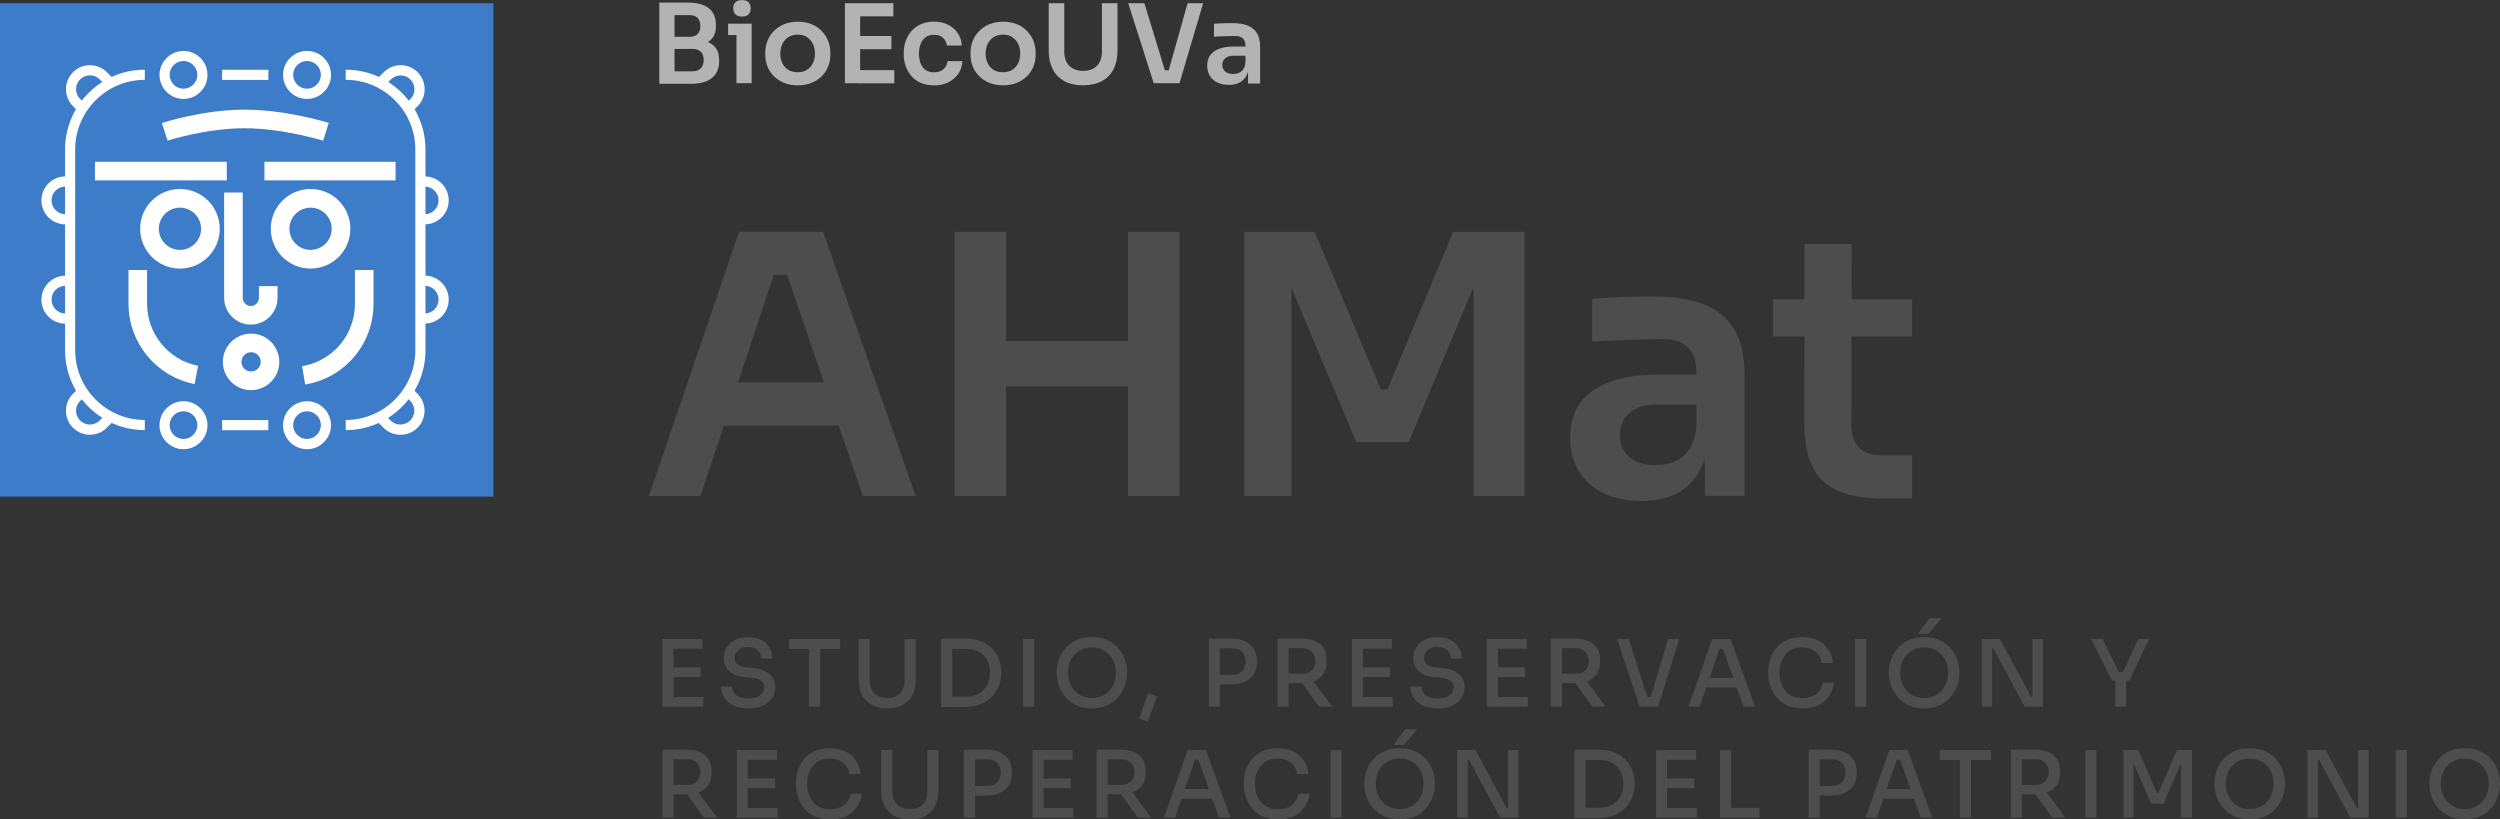 <?xml version="1.0" encoding="UTF-8"?> <svg xmlns="http://www.w3.org/2000/svg" id="Capa_2" data-name="Capa 2" viewBox="0 0 295.91 96.99"><rect x="0" y="0" width="295.91" height="96.99" fill="#333333" stroke="none"/><defs><style> .cls-1 { fill: #fff; } .cls-2 { fill: #b3b3b3; } .cls-3 { fill: #3d7cc9; } .cls-4 { fill: #4d4d4d; } </style></defs><g id="Capa_1-2" data-name="Capa 1"><rect class="cls-3" y=".38" width="58.4" height="58.4"></rect><rect class="cls-1" x="11.24" y="19.15" width="15.6" height="2.2"></rect><rect class="cls-1" x="31.3" y="19.15" width="15.52" height="2.2"></rect><path class="cls-1" d="M29.69,38.42c-1.74,0-3.16-1.42-3.16-3.16v-12.47h2.2v12.47c0,.53,.43,.96,.96,.96s.96-.43,.96-.96v-1.39h2.2v1.39c0,1.74-1.42,3.16-3.16,3.16Z"></path><path class="cls-1" d="M21.3,31.79c-2.6,0-4.71-2.11-4.71-4.71s2.11-4.71,4.71-4.71,4.71,2.11,4.71,4.71-2.11,4.71-4.71,4.71Zm0-7.21c-1.38,0-2.5,1.12-2.5,2.5s1.12,2.5,2.5,2.5,2.5-1.12,2.5-2.5-1.12-2.5-2.5-2.5Z"></path><path class="cls-1" d="M36.76,31.79c-2.6,0-4.71-2.11-4.71-4.71s2.11-4.71,4.71-4.71,4.71,2.11,4.71,4.71-2.11,4.71-4.71,4.71Zm0-7.21c-1.38,0-2.5,1.12-2.5,2.5s1.12,2.5,2.5,2.5,2.5-1.12,2.5-2.5-1.12-2.5-2.5-2.5Z"></path><path class="cls-1" d="M29.72,46.18c-1.84,0-3.34-1.5-3.34-3.35s1.5-3.34,3.34-3.34,3.34,1.5,3.34,3.34-1.5,3.35-3.34,3.35Zm0-4.49c-.63,0-1.14,.51-1.14,1.14s.51,1.14,1.14,1.14,1.14-.51,1.14-1.14-.51-1.14-1.14-1.14Z"></path><path class="cls-1" d="M23.04,45.46c-4.54-.88-7.83-4.88-7.83-9.5v-4h2.2v4c0,3.57,2.54,6.66,6.04,7.34l-.42,2.16Z"></path><path class="cls-1" d="M36.12,45.51l-.36-2.17c3.62-.6,6.25-3.7,6.25-7.38v-4h2.2v4c0,4.76-3.4,8.78-8.09,9.55Z"></path><path class="cls-1" d="M38.23,16.65s-4.71-1.47-9.28-1.47-9.07,1.45-9.11,1.47l-.68-2.09c.2-.06,4.87-1.58,9.8-1.58s9.74,1.51,9.95,1.57l-.66,2.1Z"></path><g><rect class="cls-1" x="26.29" y="8.26" width="5.47" height="1.2"></rect><rect class="cls-1" x="26.29" y="49.72" width="5.47" height="1.2"></rect><path class="cls-1" d="M21.72,53.17c-1.57,0-2.84-1.28-2.84-2.84s1.28-2.84,2.84-2.84,2.84,1.28,2.84,2.84-1.28,2.84-2.84,2.84Zm0-4.49c-.91,0-1.64,.74-1.64,1.64s.74,1.64,1.64,1.64,1.64-.74,1.64-1.64-.74-1.64-1.64-1.64Z"></path><path class="cls-1" d="M9.13,13.06l-.55-.55c-.53-.58-.8-1.3-.77-2.06,.03-.76,.36-1.46,.91-1.98,.56-.51,1.27-.79,2.04-.75,.76,.03,1.46,.36,1.98,.91l.86,.86-.85,.85-.88-.88c-.31-.34-.72-.53-1.16-.54-.43-.02-.86,.14-1.18,.43-.67,.61-.71,1.66-.09,2.32l.53,.53-.85,.85Z"></path><path class="cls-1" d="M48.94,13.06l-.85-.85,.55-.55c.28-.31,.43-.72,.42-1.16-.02-.44-.21-.84-.53-1.14-.32-.3-.74-.46-1.18-.43-.44,.02-.84,.21-1.14,.53l-.89,.89-.85-.85,.88-.88c.5-.54,1.2-.87,1.96-.9,.76-.04,1.48,.24,2.04,.75,.56,.51,.88,1.22,.91,1.98,.03,.76-.24,1.48-.75,2.04l-.57,.57Z"></path><path class="cls-1" d="M10.65,51.46c-.69,0-1.38-.25-1.93-.75-.56-.51-.88-1.22-.91-1.98-.03-.76,.24-1.48,.75-2.04l.56-.57,.85,.85-.55,.55c-.28,.31-.44,.72-.42,1.16,.02,.44,.21,.84,.53,1.14,.32,.3,.76,.45,1.18,.43,.44-.02,.84-.21,1.14-.53l.89-.89,.85,.85-.88,.88c-.55,.6-1.31,.9-2.07,.9Z"></path><path class="cls-1" d="M47.39,51.46c-.77,0-1.53-.31-2.09-.92l-.86-.86,.85-.85,.88,.88c.31,.34,.72,.53,1.16,.54,.41,.02,.86-.14,1.18-.43,.32-.3,.51-.7,.53-1.14,.02-.44-.14-.86-.43-1.18l-.53-.53,.85-.85,.55,.55c.53,.58,.8,1.3,.77,2.06-.03,.76-.36,1.46-.91,1.98-.54,.5-1.24,.75-1.93,.75Z"></path><path class="cls-1" d="M7.74,26.56c-1.57,0-2.84-1.28-2.84-2.84s1.28-2.84,2.84-2.84v1.2c-.91,0-1.64,.74-1.64,1.64s.74,1.64,1.64,1.64v1.2Z"></path><path class="cls-1" d="M7.74,38.31c-1.57,0-2.84-1.28-2.84-2.84s1.28-2.84,2.84-2.84v1.2c-.91,0-1.64,.74-1.64,1.64s.74,1.64,1.64,1.64v1.2Z"></path><path class="cls-1" d="M50.27,26.56v-1.2c.91,0,1.64-.74,1.64-1.64s-.74-1.64-1.64-1.64v-1.2c1.57,0,2.84,1.28,2.84,2.84s-1.28,2.84-2.84,2.84Z"></path><path class="cls-1" d="M50.27,38.3v-1.2c.91,0,1.64-.74,1.64-1.64s-.74-1.64-1.64-1.64v-1.2c1.57,0,2.84,1.28,2.84,2.84s-1.28,2.84-2.84,2.84Z"></path><path class="cls-1" d="M36.34,53.17c-1.57,0-2.84-1.28-2.84-2.84s1.28-2.84,2.84-2.84,2.84,1.28,2.84,2.84-1.28,2.84-2.84,2.84Zm0-4.49c-.91,0-1.64,.74-1.64,1.64s.74,1.64,1.64,1.64,1.64-.74,1.64-1.64-.74-1.64-1.64-1.64Z"></path><path class="cls-1" d="M21.72,11.71c-1.57,0-2.84-1.28-2.84-2.84s1.28-2.84,2.84-2.84,2.84,1.28,2.84,2.84-1.28,2.84-2.84,2.84Zm0-4.49c-.91,0-1.64,.74-1.64,1.64s.74,1.64,1.64,1.64,1.64-.74,1.64-1.64-.74-1.64-1.64-1.64Z"></path><path class="cls-1" d="M36.34,11.71c-1.57,0-2.84-1.28-2.84-2.84s1.28-2.84,2.84-2.84,2.84,1.28,2.84,2.84-1.28,2.84-2.84,2.84Zm0-4.49c-.91,0-1.64,.74-1.64,1.64s.74,1.64,1.64,1.64,1.64-.74,1.64-1.64-.74-1.64-1.64-1.64Z"></path><path class="cls-1" d="M17.14,50.91c-5.2,0-9.44-4.23-9.44-9.44V17.69c0-5.2,4.23-9.44,9.44-9.44v1.2c-4.54,0-8.24,3.7-8.24,8.24v23.78c0,4.54,3.7,8.24,8.24,8.24v1.2Z"></path><path class="cls-1" d="M40.92,50.91v-1.2c4.54,0,8.24-3.7,8.24-8.24V17.69c0-4.54-3.7-8.24-8.24-8.24v-1.2c5.2,0,9.44,4.23,9.44,9.44v23.78c0,5.2-4.23,9.44-9.44,9.44Z"></path></g><g><path class="cls-4" d="M76.81,58.7l10.67-31.27h9.94l10.96,31.27h-6.25l-9.29-27.11,2.18,.94h-5.35l2.23-.94-8.99,27.11h-6.08Zm7.45-8.31l1.93-5.14h12.68l1.88,5.14h-16.49Z"></path><path class="cls-4" d="M113,58.7V27.44h6.08v31.27h-6.08Zm4.97-12.98v-5.35h16.66v5.35h-16.66Zm15.55,12.98V27.44h6.08v31.27h-6.08Z"></path><path class="cls-4" d="M147.3,58.7V27.44h8.31l7.84,18.67h.77l7.79-18.67h8.44v31.27h-6.04v-26.68l.77,.09-8.44,20.21h-6.21l-8.48-20.21,.81-.09v26.68h-5.57Z"></path><path class="cls-4" d="M194.29,59.3c-1.68,0-3.16-.3-4.43-.9-1.27-.6-2.26-1.46-2.96-2.57-.7-1.11-1.05-2.46-1.05-4.03,0-1.71,.42-3.11,1.26-4.2s2.03-1.9,3.56-2.44c1.53-.54,3.32-.81,5.38-.81h5.4v3.55h-5.48c-1.37,0-2.42,.34-3.15,1.01-.73,.67-1.09,1.54-1.09,2.59s.36,1.91,1.09,2.57c.73,.66,1.78,.99,3.15,.99,.83,0,1.59-.15,2.29-.45,.7-.3,1.29-.81,1.76-1.54,.47-.73,.73-1.72,.79-2.98l1.46,1.67c-.14,1.63-.54,3-1.18,4.11-.64,1.11-1.53,1.96-2.66,2.55s-2.5,.88-4.13,.88Zm7.5-.6v-6.9h-.99v-7.67c0-1.34-.33-2.34-.99-3-.66-.66-1.67-.99-3.04-.99-.71,0-1.57,.01-2.57,.04-1,.03-2.01,.06-3.02,.11-1.01,.04-1.92,.09-2.72,.15v-5.05c.66-.06,1.4-.11,2.23-.17,.83-.06,1.68-.09,2.55-.11s1.69-.02,2.46-.02c2.4,0,4.39,.31,5.97,.94,1.58,.63,2.78,1.61,3.6,2.96s1.22,3.1,1.22,5.27v14.43h-4.71Z"></path><path class="cls-4" d="M209.88,39.81v-4.37h16.45v4.37h-16.45Zm13.11,19.19c-2.14,0-3.91-.28-5.29-.83-1.39-.56-2.42-1.5-3.11-2.83-.69-1.33-1.03-3.12-1.03-5.38l.04-21.07h5.57l-.04,21.46c0,1.14,.31,2.02,.92,2.63,.61,.61,1.49,.92,2.63,.92h3.64v5.1h-3.34Z"></path></g><g><path class="cls-4" d="M78.41,83.64v-8h1.3v8h-1.3Zm1.08-6.86v-1.14h3.65v1.14h-3.65Zm0,3.36v-1.14h3.44v1.14h-3.44Zm0,3.5v-1.14h3.75v1.14h-3.75Z"></path><path class="cls-4" d="M88.57,83.84c-.69,0-1.27-.11-1.75-.33s-.84-.53-1.09-.92c-.25-.39-.37-.83-.37-1.33h1.29c0,.23,.06,.45,.19,.67,.12,.22,.33,.4,.6,.54s.65,.21,1.13,.21c.43,0,.79-.06,1.07-.19s.49-.29,.62-.49c.13-.2,.2-.43,.2-.68,0-.31-.13-.56-.39-.75-.26-.19-.66-.31-1.18-.36l-.8-.08c-.74-.06-1.33-.29-1.76-.68-.44-.4-.66-.92-.66-1.57,0-.5,.12-.93,.36-1.29s.57-.65,1-.86c.43-.21,.93-.31,1.5-.31s1.09,.1,1.52,.31c.43,.21,.77,.5,1,.88,.24,.38,.36,.82,.36,1.34h-1.29c0-.23-.06-.46-.17-.66s-.29-.38-.52-.51c-.23-.13-.53-.2-.9-.2s-.64,.06-.87,.19c-.23,.12-.4,.29-.52,.48s-.18,.41-.18,.64c0,.27,.1,.51,.31,.72,.21,.21,.52,.33,.94,.37l.79,.07c.56,.04,1.05,.16,1.46,.36,.41,.19,.73,.45,.96,.77s.34,.71,.34,1.16c0,.5-.13,.94-.4,1.32s-.64,.68-1.12,.89c-.48,.21-1.04,.32-1.68,.32Z"></path><path class="cls-4" d="M93.39,76.8v-1.16h6.06v1.16h-6.06Zm2.37,6.84v-7.06h1.32v7.06h-1.32Z"></path><path class="cls-4" d="M105.02,83.84c-.74,0-1.36-.14-1.86-.42-.5-.28-.88-.68-1.14-1.19-.26-.51-.39-1.11-.39-1.79v-4.8h1.31v4.91c0,.41,.08,.77,.24,1.08,.16,.31,.39,.56,.7,.73,.31,.17,.68,.26,1.13,.26s.82-.08,1.12-.25c.3-.17,.54-.41,.7-.72,.16-.31,.24-.68,.24-1.1v-4.91h1.32v4.8c0,.68-.13,1.28-.38,1.79-.26,.51-.63,.91-1.13,1.19-.5,.28-1.12,.42-1.86,.42Z"></path><path class="cls-4" d="M111.4,83.68v-8.1h1.31v8.1h-1.31Zm1.1,0v-1.22h1.83c.45,0,.84-.07,1.2-.21,.35-.14,.65-.34,.9-.6,.25-.26,.44-.56,.56-.9,.13-.35,.19-.72,.19-1.12,0-.43-.06-.82-.19-1.16-.13-.34-.32-.64-.56-.89-.25-.25-.55-.44-.9-.58-.35-.14-.75-.2-1.2-.2h-1.83v-1.22h1.72c.72,0,1.35,.11,1.89,.33,.54,.22,.98,.52,1.34,.89,.36,.37,.62,.79,.8,1.26,.17,.47,.26,.95,.26,1.45v.24c0,.47-.09,.94-.26,1.41-.18,.47-.44,.9-.8,1.27s-.8,.68-1.34,.91c-.54,.23-1.17,.35-1.89,.35h-1.72Z"></path><path class="cls-4" d="M121.08,83.64v-8h1.32v8h-1.32Z"></path><path class="cls-4" d="M129.25,83.84c-.72,0-1.35-.13-1.87-.38s-.96-.59-1.3-1c-.34-.42-.6-.86-.76-1.34-.16-.48-.25-.94-.25-1.38v-.24c0-.48,.09-.96,.26-1.45,.17-.48,.43-.92,.78-1.32,.35-.4,.78-.72,1.3-.96,.52-.24,1.13-.36,1.83-.36s1.31,.12,1.83,.36,.95,.56,1.3,.96c.35,.4,.61,.84,.78,1.32,.17,.48,.26,.96,.26,1.45v.24c0,.44-.08,.9-.25,1.38s-.42,.93-.76,1.34c-.34,.42-.77,.75-1.3,1s-1.15,.38-1.86,.38Zm0-1.22c.44,0,.83-.08,1.18-.24,.35-.16,.65-.38,.9-.66,.25-.28,.44-.59,.56-.95,.13-.36,.19-.74,.19-1.14,0-.42-.07-.82-.2-1.18-.13-.36-.32-.68-.56-.95-.25-.27-.54-.49-.89-.64s-.75-.23-1.18-.23-.83,.08-1.18,.23c-.35,.15-.65,.37-.9,.64-.25,.27-.44,.59-.56,.95-.13,.36-.19,.75-.19,1.18s.06,.78,.19,1.14c.13,.36,.32,.68,.56,.95,.25,.28,.55,.5,.9,.66,.35,.16,.74,.24,1.18,.24Z"></path><path class="cls-4" d="M135.85,85.42l-1.01-.39,1.06-3,1.07,.41-1.13,2.99Z"></path><path class="cls-4" d="M143.08,83.64v-8.05h1.31v8.05h-1.31Zm1.1-2.62v-1.15h1.67c.35,0,.64-.07,.87-.2,.23-.13,.41-.32,.53-.56,.12-.24,.19-.51,.19-.81s-.06-.58-.19-.82c-.12-.24-.3-.42-.53-.55-.23-.13-.52-.2-.87-.2h-1.67v-1.15h1.51c.67,0,1.23,.11,1.68,.32,.46,.21,.8,.52,1.04,.91,.24,.39,.36,.86,.36,1.4v.17c0,.53-.12,1-.36,1.39-.24,.39-.58,.7-1.04,.92-.46,.22-1.02,.32-1.68,.32h-1.51Z"></path><path class="cls-4" d="M151.21,83.64v-8.05h1.31v8.05h-1.31Zm.89-2.78v-1.11h2.08c.31,0,.58-.06,.81-.19,.23-.13,.4-.3,.52-.53s.18-.49,.18-.79-.06-.55-.18-.78c-.12-.23-.29-.41-.52-.54-.23-.13-.5-.2-.81-.2h-2.08v-1.14h1.91c.61,0,1.15,.09,1.6,.28,.45,.19,.8,.47,1.05,.84,.25,.37,.37,.85,.37,1.44v.18c0,.58-.13,1.06-.38,1.44-.25,.37-.6,.65-1.05,.83s-.98,.27-1.59,.27h-1.91Zm4.02,2.78l-2.54-3.52h1.49l2.62,3.52h-1.57Z"></path><path class="cls-4" d="M160.01,83.64v-8h1.3v8h-1.3Zm1.08-6.86v-1.14h3.65v1.14h-3.65Zm0,3.36v-1.14h3.44v1.14h-3.44Zm0,3.5v-1.14h3.75v1.14h-3.75Z"></path><path class="cls-4" d="M170.17,83.84c-.69,0-1.27-.11-1.75-.33s-.84-.53-1.09-.92c-.25-.39-.37-.83-.37-1.33h1.29c0,.23,.06,.45,.19,.67,.12,.22,.33,.4,.6,.54s.65,.21,1.13,.21c.43,0,.79-.06,1.07-.19s.49-.29,.62-.49c.13-.2,.2-.43,.2-.68,0-.31-.13-.56-.39-.75-.26-.19-.66-.31-1.18-.36l-.8-.08c-.74-.06-1.33-.29-1.76-.68-.44-.4-.66-.92-.66-1.57,0-.5,.12-.93,.36-1.29s.57-.65,1-.86c.43-.21,.93-.31,1.5-.31s1.09,.1,1.52,.31c.43,.21,.77,.5,1,.88,.24,.38,.36,.82,.36,1.34h-1.29c0-.23-.06-.46-.17-.66s-.29-.38-.52-.51c-.23-.13-.53-.2-.9-.2s-.64,.06-.87,.19c-.23,.12-.4,.29-.52,.48s-.18,.41-.18,.64c0,.27,.1,.51,.31,.72,.21,.21,.52,.33,.94,.37l.79,.07c.56,.04,1.05,.16,1.46,.36,.41,.19,.73,.45,.96,.77s.34,.71,.34,1.16c0,.5-.13,.94-.4,1.32s-.64,.68-1.12,.89c-.48,.21-1.04,.32-1.68,.32Z"></path><path class="cls-4" d="M176,83.64v-8h1.3v8h-1.3Zm1.08-6.86v-1.14h3.65v1.14h-3.65Zm0,3.36v-1.14h3.44v1.14h-3.44Zm0,3.5v-1.14h3.75v1.14h-3.75Z"></path><path class="cls-4" d="M183.57,83.64v-8.05h1.32v8.05h-1.32Zm.89-2.78v-1.11h2.08c.31,0,.58-.06,.81-.19s.4-.3,.52-.53c.12-.23,.18-.49,.18-.79s-.06-.55-.18-.78c-.12-.23-.29-.41-.52-.54-.23-.13-.5-.2-.81-.2h-2.08v-1.14h1.91c.61,0,1.15,.09,1.6,.28,.45,.19,.8,.47,1.05,.84,.25,.37,.37,.85,.37,1.44v.18c0,.58-.13,1.06-.38,1.44-.25,.37-.6,.65-1.05,.83s-.98,.27-1.59,.27h-1.91Zm4.02,2.78l-2.54-3.52h1.49l2.62,3.52h-1.57Z"></path><path class="cls-4" d="M194.07,83.64l-2.65-8h1.35l2.3,7.11-.48-.24h1.25l-.53,.24,2.13-7.11h1.31l-2.48,8h-2.2Z"></path><path class="cls-4" d="M199.85,83.64l2.81-8h2.18l2.89,8h-1.36l-2.53-7.12,.54,.25h-1.32l.57-.25-2.45,7.12h-1.32Zm1.82-2.26l.42-1.14h3.35l.43,1.14h-4.2Z"></path><path class="cls-4" d="M213.34,83.84c-.73,0-1.35-.13-1.87-.38s-.93-.58-1.25-1c-.32-.41-.55-.86-.7-1.34-.15-.48-.23-.94-.23-1.39v-.24c0-.49,.08-.97,.23-1.46,.15-.48,.39-.92,.71-1.31s.73-.71,1.24-.95,1.11-.36,1.8-.36,1.35,.13,1.88,.38c.53,.26,.94,.61,1.25,1.07,.31,.46,.49,1,.55,1.62h-1.33c-.06-.41-.2-.75-.41-1.02-.21-.27-.49-.48-.82-.62s-.71-.21-1.12-.21-.81,.08-1.14,.23-.61,.37-.83,.64-.38,.59-.5,.95c-.11,.36-.17,.76-.17,1.19s.06,.79,.17,1.16,.28,.68,.51,.96,.51,.49,.85,.65,.73,.23,1.18,.23c.64,0,1.18-.16,1.62-.48,.44-.32,.71-.77,.8-1.36h1.34c-.07,.56-.26,1.08-.57,1.54-.31,.46-.73,.83-1.26,1.11-.53,.27-1.18,.41-1.93,.41Z"></path><path class="cls-4" d="M219.57,83.64v-8h1.32v8h-1.32Z"></path><path class="cls-4" d="M227.75,83.84c-.72,0-1.35-.13-1.87-.38s-.96-.59-1.3-1c-.34-.42-.6-.86-.76-1.34s-.25-.94-.25-1.38v-.24c0-.48,.09-.96,.26-1.45,.17-.48,.43-.92,.78-1.32,.35-.4,.78-.72,1.3-.96,.52-.24,1.13-.36,1.84-.36s1.31,.12,1.83,.36c.52,.24,.95,.56,1.3,.96,.35,.4,.61,.84,.78,1.32,.17,.48,.26,.96,.26,1.45v.24c0,.44-.08,.9-.25,1.38s-.42,.93-.76,1.34c-.34,.42-.77,.75-1.3,1-.53,.25-1.15,.38-1.86,.38Zm0-1.22c.44,0,.83-.08,1.18-.24,.35-.16,.65-.38,.9-.66,.25-.28,.44-.59,.56-.95,.13-.36,.19-.74,.19-1.14,0-.42-.07-.82-.2-1.18-.13-.36-.32-.68-.56-.95-.25-.27-.54-.49-.89-.64-.35-.15-.75-.23-1.18-.23s-.83,.08-1.18,.23c-.35,.15-.65,.37-.9,.64-.25,.27-.44,.59-.56,.95-.13,.36-.19,.75-.19,1.18s.06,.78,.19,1.14c.13,.36,.31,.68,.56,.95,.25,.28,.55,.5,.9,.66,.35,.16,.74,.24,1.18,.24Zm-.73-7.6l1.38-1.85h1.45l-1.62,1.85h-1.21Z"></path><path class="cls-4" d="M234.57,83.64v-8h2.15l3.71,6.87h.36l-.22,.2v-7.07h1.25v8h-2.17l-3.71-6.87h-.36l.22-.2v7.07h-1.23Z"></path><path class="cls-4" d="M249.99,80.55l-2.48-4.91h1.36l1.99,4.03-.38-.12h1.16l-.41,.12,1.85-4.03h1.28l-2.31,4.91h-2.07Zm.39,3.09v-3.32h1.28v3.32h-1.28Z"></path><path class="cls-4" d="M78.41,96.79v-8.05h1.31v8.05h-1.31Zm.89-2.78v-1.11h2.08c.31,0,.58-.06,.81-.19,.23-.13,.4-.3,.52-.53,.12-.23,.18-.49,.18-.79s-.06-.55-.18-.78c-.12-.23-.29-.41-.52-.54-.23-.13-.5-.2-.81-.2h-2.08v-1.14h1.91c.61,0,1.15,.09,1.6,.28,.45,.19,.8,.47,1.05,.84,.25,.37,.37,.85,.37,1.44v.18c0,.58-.12,1.06-.38,1.44-.25,.37-.6,.65-1.05,.83s-.98,.27-1.59,.27h-1.91Zm4.02,2.78l-2.54-3.52h1.49l2.62,3.52h-1.57Z"></path><path class="cls-4" d="M87.21,96.79v-8h1.3v8h-1.3Zm1.09-6.86v-1.14h3.65v1.14h-3.65Zm0,3.36v-1.14h3.44v1.14h-3.44Zm0,3.5v-1.14h3.75v1.14h-3.75Z"></path><path class="cls-4" d="M98.25,96.99c-.73,0-1.35-.13-1.87-.38-.52-.25-.93-.58-1.25-1-.32-.41-.55-.86-.7-1.34-.15-.48-.22-.94-.22-1.39v-.24c0-.49,.08-.97,.23-1.46s.39-.92,.71-1.31,.73-.71,1.24-.95,1.11-.36,1.8-.36,1.35,.13,1.87,.38c.53,.26,.95,.61,1.26,1.07,.31,.46,.49,1,.55,1.62h-1.33c-.06-.41-.2-.75-.41-1.02-.22-.27-.49-.48-.82-.62s-.71-.21-1.12-.21-.81,.08-1.15,.23-.61,.37-.83,.64-.38,.59-.5,.95c-.11,.36-.17,.76-.17,1.19s.06,.79,.17,1.16,.28,.68,.51,.96,.51,.49,.85,.65c.34,.15,.73,.23,1.18,.23,.64,0,1.18-.16,1.62-.48,.44-.32,.71-.77,.8-1.36h1.34c-.07,.56-.26,1.08-.57,1.54s-.73,.83-1.26,1.11c-.53,.27-1.18,.41-1.93,.41Z"></path><path class="cls-4" d="M107.7,96.99c-.74,0-1.36-.14-1.86-.42s-.88-.68-1.14-1.19c-.26-.51-.39-1.11-.39-1.79v-4.8h1.32v4.91c0,.41,.08,.77,.24,1.08,.16,.31,.39,.56,.7,.73s.68,.26,1.13,.26,.82-.08,1.12-.25c.3-.17,.54-.41,.7-.72,.16-.31,.24-.68,.24-1.1v-4.91h1.31v4.8c0,.68-.13,1.28-.38,1.79-.26,.51-.63,.91-1.13,1.19s-1.12,.42-1.86,.42Z"></path><path class="cls-4" d="M114.09,96.79v-8.05h1.32v8.05h-1.32Zm1.1-2.62v-1.15h1.67c.35,0,.64-.07,.87-.2,.23-.13,.41-.32,.53-.56s.19-.51,.19-.81-.06-.58-.19-.82c-.12-.24-.3-.42-.53-.55-.23-.13-.52-.2-.87-.2h-1.67v-1.15h1.51c.66,0,1.22,.11,1.68,.32,.46,.21,.8,.52,1.04,.91s.36,.86,.36,1.4v.17c0,.53-.12,1-.36,1.39s-.58,.7-1.04,.92c-.46,.22-1.02,.32-1.68,.32h-1.51Z"></path><path class="cls-4" d="M122.22,96.79v-8h1.3v8h-1.3Zm1.08-6.86v-1.14h3.65v1.14h-3.65Zm0,3.36v-1.14h3.44v1.14h-3.44Zm0,3.5v-1.14h3.75v1.14h-3.75Z"></path><path class="cls-4" d="M129.79,96.79v-8.05h1.32v8.05h-1.32Zm.89-2.78v-1.11h2.08c.31,0,.58-.06,.81-.19s.4-.3,.52-.53,.18-.49,.18-.79-.06-.55-.18-.78c-.12-.23-.29-.41-.52-.54-.23-.13-.5-.2-.81-.2h-2.08v-1.14h1.91c.61,0,1.15,.09,1.6,.28,.45,.19,.8,.47,1.05,.84,.25,.37,.37,.85,.37,1.44v.18c0,.58-.13,1.06-.38,1.44-.25,.37-.6,.65-1.05,.83s-.98,.27-1.59,.27h-1.91Zm4.02,2.78l-2.54-3.52h1.49l2.62,3.52h-1.57Z"></path><path class="cls-4" d="M137.77,96.79l2.8-8h2.18l2.89,8h-1.36l-2.53-7.12,.54,.25h-1.33l.57-.25-2.46,7.12h-1.31Zm1.82-2.26l.42-1.14h3.35l.43,1.14h-4.2Z"></path><path class="cls-4" d="M151.26,96.99c-.73,0-1.35-.13-1.87-.38-.52-.25-.93-.58-1.25-1-.32-.41-.55-.86-.7-1.34s-.22-.94-.22-1.39v-.24c0-.49,.08-.97,.23-1.46,.15-.48,.39-.92,.71-1.31,.32-.39,.73-.71,1.24-.95,.51-.24,1.11-.36,1.8-.36s1.35,.13,1.87,.38,.94,.61,1.25,1.07c.31,.46,.5,1,.55,1.62h-1.33c-.06-.41-.2-.75-.41-1.02-.22-.27-.49-.48-.82-.62-.33-.14-.71-.21-1.12-.21s-.81,.08-1.15,.23c-.33,.15-.61,.37-.83,.64-.22,.27-.39,.59-.5,.95-.11,.36-.17,.76-.17,1.19s.06,.79,.17,1.16,.28,.68,.51,.96,.51,.49,.85,.65,.73,.23,1.18,.23c.64,0,1.18-.16,1.62-.48,.44-.32,.71-.77,.8-1.36h1.34c-.07,.56-.26,1.08-.57,1.54s-.73,.83-1.26,1.11c-.53,.27-1.18,.41-1.93,.41Z"></path><path class="cls-4" d="M157.49,96.79v-8h1.31v8h-1.31Z"></path><path class="cls-4" d="M165.67,96.99c-.72,0-1.35-.13-1.87-.38s-.96-.59-1.3-1c-.34-.42-.6-.86-.76-1.34-.17-.48-.25-.94-.25-1.38v-.24c0-.48,.09-.96,.26-1.45,.17-.48,.43-.92,.78-1.32,.35-.4,.78-.72,1.3-.96,.52-.24,1.13-.36,1.84-.36s1.31,.12,1.83,.36,.95,.56,1.3,.96c.35,.4,.61,.84,.78,1.32,.17,.48,.26,.96,.26,1.45v.24c0,.44-.08,.9-.25,1.38-.17,.48-.42,.93-.76,1.34-.34,.42-.77,.75-1.3,1-.53,.25-1.15,.38-1.86,.38Zm0-1.22c.44,0,.83-.08,1.18-.24,.35-.16,.65-.38,.9-.66,.25-.28,.44-.59,.56-.95,.13-.36,.19-.74,.19-1.14,0-.42-.07-.82-.2-1.18-.13-.36-.32-.68-.56-.95-.24-.27-.54-.49-.89-.64s-.75-.23-1.18-.23-.83,.08-1.18,.23c-.35,.15-.65,.37-.9,.64-.25,.27-.44,.59-.56,.95-.13,.36-.19,.75-.19,1.18s.06,.78,.19,1.14c.13,.36,.32,.68,.56,.95,.25,.28,.55,.5,.9,.66,.35,.16,.75,.24,1.18,.24Zm-.73-7.6l1.38-1.85h1.45l-1.62,1.85h-1.21Z"></path><path class="cls-4" d="M172.49,96.79v-8h2.15l3.71,6.87h.36l-.22,.2v-7.07h1.25v8h-2.17l-3.71-6.87h-.36l.22-.2v7.07h-1.23Z"></path><path class="cls-4" d="M186.37,96.83v-8.1h1.31v8.1h-1.31Zm1.1,0v-1.22h1.83c.45,0,.84-.07,1.2-.21,.35-.14,.65-.34,.9-.6,.25-.26,.44-.56,.56-.9,.13-.35,.19-.72,.19-1.12,0-.43-.06-.82-.19-1.16-.13-.34-.32-.64-.56-.89-.25-.25-.55-.44-.9-.58-.35-.14-.75-.2-1.2-.2h-1.83v-1.22h1.72c.72,0,1.35,.11,1.89,.33,.54,.22,.98,.52,1.34,.89,.36,.37,.62,.79,.8,1.26,.17,.47,.26,.95,.26,1.45v.24c0,.47-.09,.94-.26,1.41-.18,.47-.44,.9-.8,1.27s-.8,.68-1.34,.91c-.54,.23-1.17,.35-1.89,.35h-1.72Z"></path><path class="cls-4" d="M196.02,96.79v-8h1.3v8h-1.3Zm1.09-6.86v-1.14h3.65v1.14h-3.65Zm0,3.36v-1.14h3.44v1.14h-3.44Zm0,3.5v-1.14h3.75v1.14h-3.75Z"></path><path class="cls-4" d="M203.59,96.79v-8h1.31v8h-1.31Zm1.1,0v-1.17h3.56v1.17h-3.56Z"></path><path class="cls-4" d="M214.08,96.79v-8.05h1.31v8.05h-1.31Zm1.1-2.62v-1.15h1.67c.35,0,.64-.07,.87-.2,.23-.13,.41-.32,.53-.56s.19-.51,.19-.81-.06-.58-.19-.82c-.12-.24-.3-.42-.53-.55-.23-.13-.52-.2-.87-.2h-1.67v-1.15h1.51c.67,0,1.23,.11,1.68,.32,.46,.21,.8,.52,1.04,.91,.24,.39,.36,.86,.36,1.4v.17c0,.53-.12,1-.36,1.39-.24,.39-.59,.7-1.04,.92-.46,.22-1.02,.32-1.68,.32h-1.51Z"></path><path class="cls-4" d="M220.82,96.79l2.81-8h2.18l2.89,8h-1.36l-2.53-7.12,.54,.25h-1.32l.57-.25-2.45,7.12h-1.32Zm1.82-2.26l.42-1.14h3.35l.43,1.14h-4.2Z"></path><path class="cls-4" d="M229.6,89.95v-1.16h6.06v1.16h-6.06Zm2.37,6.84v-7.06h1.32v7.06h-1.32Z"></path><path class="cls-4" d="M238.01,96.79v-8.05h1.31v8.05h-1.31Zm.89-2.78v-1.11h2.08c.31,0,.58-.06,.81-.19s.4-.3,.52-.53,.18-.49,.18-.79-.06-.55-.18-.78c-.12-.23-.29-.41-.52-.54-.23-.13-.5-.2-.81-.2h-2.08v-1.14h1.91c.61,0,1.15,.09,1.6,.28,.45,.19,.8,.47,1.05,.84,.25,.37,.37,.85,.37,1.44v.18c0,.58-.12,1.06-.38,1.44-.25,.37-.6,.65-1.05,.83s-.98,.27-1.59,.27h-1.91Zm4.02,2.78l-2.54-3.52h1.49l2.62,3.52h-1.57Z"></path><path class="cls-4" d="M246.83,96.79v-8h1.31v8h-1.31Z"></path><path class="cls-4" d="M251.34,96.79v-8h1.77l2.19,5.05h.19l2.17-5.05h1.8v8h-1.3v-6.83l.13,.02-2.21,5.16h-1.45l-2.24-5.16,.15-.02v6.83h-1.21Z"></path><path class="cls-4" d="M266.29,96.99c-.72,0-1.35-.13-1.87-.38s-.96-.59-1.3-1c-.34-.42-.6-.86-.76-1.34s-.25-.94-.25-1.38v-.24c0-.48,.09-.96,.26-1.45,.17-.48,.43-.92,.78-1.32,.35-.4,.78-.72,1.3-.96,.52-.24,1.13-.36,1.84-.36s1.31,.12,1.83,.36c.52,.24,.95,.56,1.3,.96,.35,.4,.61,.84,.78,1.32,.17,.48,.26,.96,.26,1.45v.24c0,.44-.08,.9-.25,1.38s-.42,.93-.76,1.34c-.34,.42-.77,.75-1.3,1-.53,.25-1.15,.38-1.86,.38Zm0-1.22c.44,0,.83-.08,1.18-.24,.35-.16,.65-.38,.9-.66,.25-.28,.44-.59,.56-.95,.13-.36,.19-.74,.19-1.14,0-.42-.07-.82-.2-1.18-.13-.36-.32-.68-.56-.95-.25-.27-.54-.49-.89-.64-.35-.15-.75-.23-1.18-.23s-.83,.08-1.18,.23c-.35,.15-.65,.37-.9,.64-.25,.27-.44,.59-.56,.95-.13,.36-.19,.75-.19,1.18s.06,.78,.19,1.14c.13,.36,.31,.68,.56,.95,.25,.28,.55,.5,.9,.66,.35,.16,.74,.24,1.18,.24Z"></path><path class="cls-4" d="M273.12,96.79v-8h2.15l3.71,6.87h.36l-.22,.2v-7.07h1.25v8h-2.17l-3.71-6.87h-.36l.22-.2v7.07h-1.23Z"></path><path class="cls-4" d="M283.56,96.79v-8h1.31v8h-1.31Z"></path><path class="cls-4" d="M291.74,96.99c-.72,0-1.35-.13-1.87-.38-.52-.25-.96-.59-1.3-1-.34-.42-.6-.86-.76-1.34s-.25-.94-.25-1.38v-.24c0-.48,.09-.96,.26-1.45,.17-.48,.43-.92,.78-1.32,.35-.4,.78-.72,1.3-.96,.52-.24,1.13-.36,1.84-.36s1.31,.12,1.83,.36,.95,.56,1.3,.96c.35,.4,.61,.84,.78,1.32,.17,.48,.26,.96,.26,1.45v.24c0,.44-.08,.9-.25,1.38s-.42,.93-.76,1.34c-.34,.42-.77,.75-1.3,1s-1.15,.38-1.86,.38Zm0-1.22c.44,0,.83-.08,1.18-.24,.35-.16,.65-.38,.9-.66,.25-.28,.44-.59,.56-.95,.13-.36,.19-.74,.19-1.14,0-.42-.06-.82-.2-1.18-.13-.36-.32-.68-.56-.95-.24-.27-.54-.49-.89-.64s-.74-.23-1.18-.23-.83,.08-1.18,.23c-.35,.15-.65,.37-.9,.64-.25,.27-.44,.59-.56,.95-.13,.36-.19,.75-.19,1.18s.06,.78,.19,1.14c.13,.36,.32,.68,.56,.95,.25,.28,.55,.5,.9,.66,.35,.16,.75,.24,1.18,.24Z"></path></g><path class="cls-2" d="M78.04,.31h1.8V9.92h-1.8V.31Zm1.55,5.18v-1.13h2.03c.44,0,.77-.12,.97-.35,.21-.23,.31-.54,.31-.92s-.1-.71-.31-.95c-.21-.23-.53-.35-.97-.35h-2.03V.31h1.86c1.07,0,1.89,.22,2.45,.67,.56,.45,.84,1.1,.84,1.93v.19c0,.59-.14,1.06-.42,1.41-.28,.35-.67,.6-1.16,.75-.49,.15-1.06,.22-1.7,.22h-1.86Zm0,4.43v-1.48h2.38c.42,0,.75-.12,.98-.36,.23-.24,.34-.57,.34-.98s-.11-.74-.34-.97c-.23-.23-.55-.34-.99-.34h-2.38v-1.13h2.25c.63,0,1.2,.08,1.7,.23,.5,.15,.89,.4,1.17,.76,.28,.35,.42,.83,.42,1.43v.18c0,.56-.12,1.04-.37,1.43-.25,.39-.61,.7-1.1,.91-.49,.21-1.09,.32-1.81,.32h-2.25Z"></path><path class="cls-2" d="M86.18,2.8h2.79v1.35h-2.79v-1.35Zm1.65-.84c-.36,0-.62-.09-.79-.27-.17-.18-.25-.42-.25-.71s.08-.52,.25-.7c.17-.18,.43-.27,.79-.27s.61,.09,.78,.27c.16,.18,.25,.42,.25,.7s-.08,.53-.25,.71c-.16,.18-.42,.27-.78,.27m-.66,.84h1.8v7.05h-1.8V2.8Z"></path><path class="cls-2" d="M94.44,10.1c-.62,0-1.17-.1-1.65-.3-.48-.2-.88-.47-1.21-.8-.33-.34-.58-.72-.75-1.15-.17-.43-.25-.89-.25-1.36v-.27c0-.49,.09-.95,.26-1.38,.17-.44,.43-.83,.76-1.17,.33-.34,.74-.61,1.22-.81,.48-.19,1.02-.29,1.62-.29s1.13,.1,1.61,.29c.48,.19,.88,.46,1.21,.81,.33,.34,.59,.73,.76,1.17,.17,.44,.26,.9,.26,1.38v.27c0,.48-.08,.93-.25,1.36-.17,.43-.42,.82-.75,1.15-.33,.34-.73,.61-1.21,.8-.48,.2-1.02,.3-1.64,.3m0-1.55c.43,0,.8-.1,1.1-.29,.3-.2,.53-.46,.69-.79,.16-.33,.24-.71,.24-1.14s-.08-.81-.25-1.14c-.17-.34-.4-.6-.7-.8-.3-.2-.67-.29-1.09-.29s-.79,.1-1.1,.29c-.31,.19-.54,.46-.71,.8-.16,.34-.25,.72-.25,1.14s.08,.8,.24,1.14c.16,.33,.39,.6,.69,.79,.3,.2,.68,.29,1.12,.29"></path><path class="cls-2" d="M100.01,.38h1.8V9.85h-1.8V.38Zm1.54,0h4.19V1.93h-4.19V.38Zm0,3.88h3.96v1.56h-3.96v-1.56Zm0,4.04h4.3v1.56h-4.3v-1.56Z"></path><path class="cls-2" d="M110.55,10.1c-.61,0-1.13-.1-1.58-.3s-.82-.48-1.12-.83c-.29-.35-.51-.74-.66-1.17-.15-.43-.22-.87-.22-1.32v-.25c0-.48,.07-.93,.23-1.37,.15-.44,.38-.83,.67-1.17,.3-.34,.67-.61,1.12-.82,.45-.2,.96-.31,1.55-.31,.62,0,1.18,.12,1.66,.36,.48,.24,.87,.57,1.16,.99,.29,.42,.45,.92,.49,1.48h-1.77c-.04-.36-.2-.66-.45-.9-.26-.25-.62-.37-1.09-.37-.39,0-.72,.1-.98,.29-.26,.19-.46,.45-.59,.79-.13,.33-.2,.72-.2,1.15s.06,.79,.19,1.13c.12,.34,.32,.6,.58,.79,.26,.19,.6,.29,1.01,.29,.32,0,.59-.06,.82-.17,.22-.11,.4-.27,.54-.47,.13-.2,.21-.42,.24-.68h1.77c-.04,.57-.2,1.07-.5,1.5-.3,.43-.69,.76-1.18,1.01-.49,.24-1.05,.36-1.68,.36"></path><path class="cls-2" d="M118.74,10.1c-.62,0-1.17-.1-1.65-.3-.48-.2-.88-.47-1.21-.8-.33-.34-.58-.72-.75-1.15-.17-.43-.25-.89-.25-1.36v-.27c0-.49,.09-.95,.26-1.38,.17-.44,.43-.83,.76-1.17,.33-.34,.74-.61,1.22-.81,.48-.19,1.02-.29,1.62-.29s1.13,.1,1.61,.29c.48,.19,.88,.46,1.21,.81,.33,.34,.59,.73,.76,1.17,.17,.44,.26,.9,.26,1.38v.27c0,.48-.08,.93-.25,1.36-.17,.43-.42,.82-.75,1.15-.33,.34-.73,.61-1.21,.8-.48,.2-1.02,.3-1.64,.3m0-1.55c.43,0,.8-.1,1.1-.29,.3-.2,.53-.46,.69-.79,.16-.33,.24-.71,.24-1.14s-.08-.81-.25-1.14c-.17-.34-.4-.6-.7-.8-.3-.2-.67-.29-1.09-.29s-.79,.1-1.1,.29c-.31,.19-.54,.46-.71,.8-.16,.34-.25,.72-.25,1.14s.08,.8,.24,1.14c.16,.33,.39,.6,.69,.79,.3,.2,.68,.29,1.12,.29"></path><path class="cls-2" d="M128.21,10.1c-.88,0-1.63-.17-2.23-.5-.61-.33-1.07-.81-1.38-1.42-.31-.61-.47-1.33-.47-2.15V.38h1.84V6.13c0,.45,.09,.85,.26,1.19,.17,.34,.43,.61,.76,.79s.74,.28,1.21,.28,.89-.09,1.22-.28,.58-.45,.75-.79c.17-.34,.26-.73,.26-1.19V.38h1.84V6.02c0,.82-.15,1.54-.46,2.15-.31,.62-.76,1.09-1.37,1.42-.61,.33-1.35,.5-2.25,.5"></path><polygon class="cls-2" points="136.56 9.85 133.54 .38 135.45 .38 137.96 8.58 137.41 8.32 138.81 8.32 138.26 8.58 140.57 .38 142.41 .38 139.61 9.85 136.56 9.85"></polygon><path class="cls-2" d="M145.44,10.04c-.51,0-.96-.09-1.34-.27-.38-.18-.68-.44-.89-.78-.21-.34-.32-.74-.32-1.22,0-.52,.13-.94,.38-1.27,.25-.33,.61-.58,1.08-.74,.47-.16,1.01-.25,1.64-.25h1.62v1.09h-1.65c-.41,0-.73,.1-.95,.3s-.33,.46-.33,.78,.11,.58,.33,.78,.54,.3,.95,.3c.25,0,.48-.05,.7-.14,.21-.09,.39-.25,.53-.47,.14-.22,.22-.52,.23-.9l.44,.51c-.04,.49-.16,.91-.36,1.25-.2,.34-.46,.6-.8,.77-.34,.18-.76,.27-1.25,.27m2.27-.18v-2.09h-.3v-2.32c0-.4-.1-.7-.3-.9-.2-.2-.5-.3-.91-.3-.22,0-.48,0-.78,.01s-.61,.02-.91,.03c-.31,.01-.58,.03-.83,.05v-1.53c.2-.02,.42-.04,.67-.05s.5-.03,.77-.03c.27,0,.52,0,.75,0,.73,0,1.33,.1,1.81,.29,.48,.19,.84,.49,1.09,.9,.25,.41,.37,.95,.37,1.6v4.36h-1.44Z"></path></g></svg> 